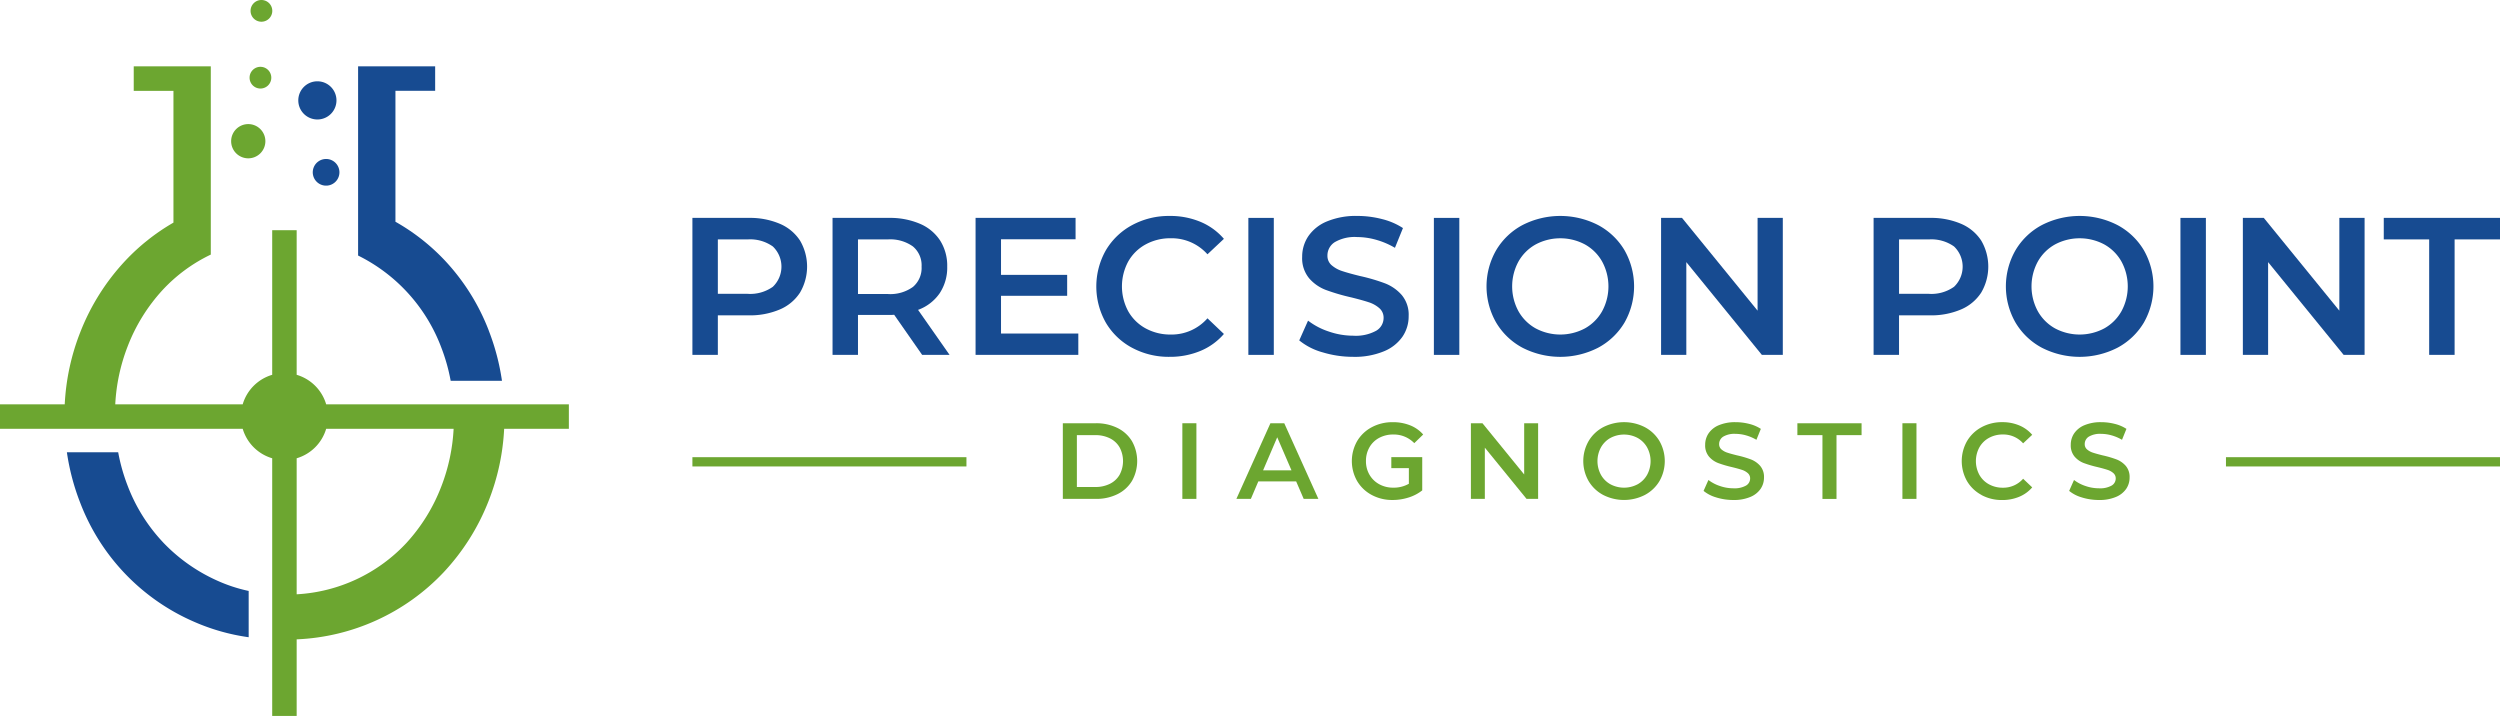 <svg xmlns="http://www.w3.org/2000/svg" xmlns:xlink="http://www.w3.org/1999/xlink" width="421.732" height="120.769" viewBox="0 0 421.732 120.769"><defs><clipPath id="clip-path"><rect id="Rectangle_2410" data-name="Rectangle 2410" width="421.732" height="120.769" fill="none"></rect></clipPath></defs><g id="Group_3050" data-name="Group 3050" transform="translate(-564 -646)"><g id="Group_3051" data-name="Group 3051" transform="translate(564 646)"><g id="Group_3050-2" data-name="Group 3050" clip-path="url(#clip-path)"><path id="Path_3699" data-name="Path 3699" d="M187.321,55.3a7.607,7.607,0,0,1,3.417,2.839,8.674,8.674,0,0,1,0,8.765,7.562,7.562,0,0,1-3.417,2.855,12.8,12.8,0,0,1-5.232.99h-5.216v6.669h-4.292V54.311h9.508a12.8,12.8,0,0,1,5.232.99m-1.172,10.63a4.706,4.706,0,0,0,0-6.8,6.594,6.594,0,0,0-4.258-1.188h-5.018V67.12h5.018a6.594,6.594,0,0,0,4.258-1.188" transform="translate(-55.777 -17.553)" fill="#174b91"></path><path id="Path_3700" data-name="Path 3700" d="M222.624,77.419l-4.72-6.767a8.7,8.7,0,0,1-.891.033H211.8v6.734h-4.292V54.311h9.508a12.8,12.8,0,0,1,5.232.99,7.6,7.6,0,0,1,3.417,2.839,7.945,7.945,0,0,1,1.188,4.39,7.827,7.827,0,0,1-1.271,4.489,7.561,7.561,0,0,1-3.648,2.807l5.315,7.592Zm-1.551-18.289a6.594,6.594,0,0,0-4.258-1.188H211.8v9.21h5.018a6.523,6.523,0,0,0,4.258-1.2,4.188,4.188,0,0,0,1.452-3.417,4.142,4.142,0,0,0-1.452-3.4" transform="translate(-67.064 -17.553)" fill="#174b91"></path><path id="Path_3701" data-name="Path 3701" d="M260.491,73.821v3.6H243.159V54.311h16.869v3.6H247.451v6.008h11.158v3.532H247.451v6.371Z" transform="translate(-78.587 -17.553)" fill="#174b91"></path><path id="Path_3702" data-name="Path 3702" d="M279.28,76.057a11.314,11.314,0,0,1-4.424-4.242,12.4,12.4,0,0,1,.016-12.214,11.438,11.438,0,0,1,4.441-4.242,13.012,13.012,0,0,1,6.321-1.535,13.193,13.193,0,0,1,5.183.99,10.576,10.576,0,0,1,3.962,2.872l-2.774,2.608a8.086,8.086,0,0,0-6.173-2.707,8.657,8.657,0,0,0-4.258,1.04,7.489,7.489,0,0,0-2.938,2.889,8.847,8.847,0,0,0,0,8.385,7.485,7.485,0,0,0,2.938,2.889,8.657,8.657,0,0,0,4.258,1.04,8.041,8.041,0,0,0,6.173-2.74l2.774,2.641A10.553,10.553,0,0,1,290.8,76.6a13.314,13.314,0,0,1-5.2.99,13.014,13.014,0,0,1-6.322-1.535" transform="translate(-88.315 -17.395)" fill="#174b91"></path><rect id="Rectangle_2403" data-name="Rectangle 2403" width="4.292" height="23.108" transform="translate(210.59 36.758)" fill="#174b91"></rect><path id="Path_3703" data-name="Path 3703" d="M327.779,76.832a10.782,10.782,0,0,1-3.945-2.013l1.486-3.335a11.68,11.68,0,0,0,3.483,1.832,12.648,12.648,0,0,0,4.143.71,7.16,7.16,0,0,0,3.846-.825,2.5,2.5,0,0,0,1.271-2.179,2.11,2.11,0,0,0-.71-1.634,5,5,0,0,0-1.8-1.007q-1.09-.362-2.972-.825a34.447,34.447,0,0,1-4.275-1.255,7.031,7.031,0,0,1-2.806-1.964,5.292,5.292,0,0,1-1.172-3.615,6.165,6.165,0,0,1,1.04-3.483,7.037,7.037,0,0,1,3.136-2.492,12.709,12.709,0,0,1,5.134-.925,16.589,16.589,0,0,1,4.159.529,11.493,11.493,0,0,1,3.532,1.518L339.977,59.2a13.4,13.4,0,0,0-3.168-1.353,11.87,11.87,0,0,0-3.2-.462,6.691,6.691,0,0,0-3.78.858,2.648,2.648,0,0,0-1.238,2.278,2.06,2.06,0,0,0,.709,1.618,5.121,5.121,0,0,0,1.8.99q1.089.363,2.971.825a31.4,31.4,0,0,1,4.226,1.238,7.241,7.241,0,0,1,2.822,1.965,5.177,5.177,0,0,1,1.172,3.565,6.084,6.084,0,0,1-1.04,3.467,7.067,7.067,0,0,1-3.153,2.476,12.828,12.828,0,0,1-5.15.925,17.625,17.625,0,0,1-5.166-.759" transform="translate(-104.661 -17.395)" fill="#174b91"></path><rect id="Rectangle_2404" data-name="Rectangle 2404" width="4.292" height="23.108" transform="translate(241.885 36.758)" fill="#174b91"></rect><path id="Path_3704" data-name="Path 3704" d="M376.587,76.057a11.37,11.37,0,0,1-4.456-4.258,12.276,12.276,0,0,1,0-12.182,11.365,11.365,0,0,1,4.456-4.258,13.991,13.991,0,0,1,12.743,0,11.412,11.412,0,0,1,4.457,4.242,12.338,12.338,0,0,1,0,12.214,11.407,11.407,0,0,1-4.457,4.242,13.991,13.991,0,0,1-12.743,0m10.531-3.268a7.53,7.53,0,0,0,2.906-2.906,8.786,8.786,0,0,0,0-8.352,7.528,7.528,0,0,0-2.906-2.9,8.84,8.84,0,0,0-8.319,0,7.519,7.519,0,0,0-2.906,2.9,8.786,8.786,0,0,0,0,8.352,7.52,7.52,0,0,0,2.906,2.906,8.841,8.841,0,0,0,8.319,0" transform="translate(-119.747 -17.395)" fill="#174b91"></path><path id="Path_3705" data-name="Path 3705" d="M434.555,54.311V77.419h-3.532L418.279,61.771V77.419h-4.258V54.311h3.532L430.3,69.959V54.311Z" transform="translate(-133.809 -17.553)" fill="#174b91"></path><path id="Path_3706" data-name="Path 3706" d="M481.731,55.3a7.614,7.614,0,0,1,3.417,2.839,8.678,8.678,0,0,1,0,8.765,7.57,7.57,0,0,1-3.417,2.855,12.807,12.807,0,0,1-5.233.99h-5.216v6.669H466.99V54.311H476.5a12.807,12.807,0,0,1,5.233.99m-1.172,10.63a4.706,4.706,0,0,0,0-6.8,6.6,6.6,0,0,0-4.259-1.188h-5.018V67.12H476.3a6.6,6.6,0,0,0,4.259-1.188" transform="translate(-150.928 -17.553)" fill="#174b91"></path><path id="Path_3707" data-name="Path 3707" d="M506.037,76.057a11.37,11.37,0,0,1-4.456-4.258,12.276,12.276,0,0,1,0-12.182,11.365,11.365,0,0,1,4.456-4.258,13.991,13.991,0,0,1,12.743,0,11.413,11.413,0,0,1,4.457,4.242,12.338,12.338,0,0,1,0,12.214,11.408,11.408,0,0,1-4.457,4.242,13.991,13.991,0,0,1-12.743,0m10.531-3.268a7.524,7.524,0,0,0,2.9-2.906,8.782,8.782,0,0,0,0-8.352,7.522,7.522,0,0,0-2.9-2.9,8.84,8.84,0,0,0-8.319,0,7.519,7.519,0,0,0-2.906,2.9,8.786,8.786,0,0,0,0,8.352,7.521,7.521,0,0,0,2.906,2.906,8.841,8.841,0,0,0,8.319,0" transform="translate(-161.585 -17.395)" fill="#174b91"></path><rect id="Rectangle_2405" data-name="Rectangle 2405" width="4.292" height="23.108" transform="translate(367.825 36.758)" fill="#174b91"></rect><path id="Path_3708" data-name="Path 3708" d="M579.564,54.311V77.419h-3.532L563.289,61.771V77.419H559.03V54.311h3.532l12.743,15.648V54.311Z" transform="translate(-180.675 -17.553)" fill="#174b91"></path><path id="Path_3709" data-name="Path 3709" d="M601.808,57.942h-7.659V54.311h19.608v3.631H606.1V77.419h-4.291Z" transform="translate(-192.025 -17.553)" fill="#174b91"></path><path id="Path_3710" data-name="Path 3710" d="M264.909,105.492h5.579a8.006,8.006,0,0,1,3.628.793,5.872,5.872,0,0,1,2.461,2.242,6.832,6.832,0,0,1,0,6.691,5.872,5.872,0,0,1-2.461,2.242,8.006,8.006,0,0,1-3.628.793h-5.579Zm5.469,10.756a5.417,5.417,0,0,0,2.47-.538,3.854,3.854,0,0,0,1.641-1.531,4.917,4.917,0,0,0,0-4.613,3.849,3.849,0,0,0-1.641-1.531,5.417,5.417,0,0,0-2.47-.537h-3.1v8.75Z" transform="translate(-85.617 -34.094)" fill="#6ca630"></path><rect id="Rectangle_2406" data-name="Rectangle 2406" width="2.37" height="12.761" transform="translate(199.455 71.398)" fill="#6ca630"></rect><path id="Path_3711" data-name="Path 3711" d="M318.249,115.3h-6.381l-1.258,2.954h-2.443l5.742-12.762h2.334L322,118.254h-2.478Zm-.784-1.859-2.407-5.579-2.388,5.579Z" transform="translate(-99.598 -34.094)" fill="#6ca630"></path><path id="Path_3712" data-name="Path 3712" d="M377.958,105.493v12.761h-1.951l-7.037-8.641v8.641h-2.351V105.493h1.951l7.037,8.641v-8.641Z" transform="translate(-118.489 -34.095)" fill="#6ca630"></path><path id="Path_3713" data-name="Path 3713" d="M397.987,117.5a6.268,6.268,0,0,1-2.462-2.351,6.779,6.779,0,0,1,0-6.727,6.273,6.273,0,0,1,2.462-2.351,7.721,7.721,0,0,1,7.036,0,6.3,6.3,0,0,1,2.462,2.342,6.812,6.812,0,0,1,0,6.745,6.3,6.3,0,0,1-2.462,2.342,7.721,7.721,0,0,1-7.036,0m5.815-1.8a4.156,4.156,0,0,0,1.6-1.6,4.851,4.851,0,0,0,0-4.613,4.161,4.161,0,0,0-1.6-1.6,4.884,4.884,0,0,0-4.594,0,4.158,4.158,0,0,0-1.6,1.6,4.851,4.851,0,0,0,0,4.613,4.153,4.153,0,0,0,1.6,1.6,4.879,4.879,0,0,0,4.594,0" transform="translate(-127.543 -34.007)" fill="#6ca630"></path><path id="Path_3714" data-name="Path 3714" d="M426.79,117.93a5.947,5.947,0,0,1-2.179-1.112l.82-1.841a6.456,6.456,0,0,0,1.923,1.011,6.977,6.977,0,0,0,2.288.393,3.955,3.955,0,0,0,2.124-.456,1.381,1.381,0,0,0,.7-1.2,1.164,1.164,0,0,0-.392-.9,2.766,2.766,0,0,0-.994-.556q-.6-.2-1.641-.455a19.12,19.12,0,0,1-2.361-.692,3.878,3.878,0,0,1-1.549-1.085,2.916,2.916,0,0,1-.648-2,3.411,3.411,0,0,1,.574-1.924,3.9,3.9,0,0,1,1.732-1.376,7.029,7.029,0,0,1,2.835-.51,9.139,9.139,0,0,1,2.3.292,6.349,6.349,0,0,1,1.951.838l-.747,1.842a7.384,7.384,0,0,0-1.75-.747,6.558,6.558,0,0,0-1.768-.255,3.692,3.692,0,0,0-2.087.474,1.464,1.464,0,0,0-.684,1.258,1.134,1.134,0,0,0,.392.893,2.821,2.821,0,0,0,.994.547q.6.2,1.641.456a17.257,17.257,0,0,1,2.334.684,4,4,0,0,1,1.559,1.085,2.86,2.86,0,0,1,.648,1.969,3.365,3.365,0,0,1-.575,1.914,3.9,3.9,0,0,1-1.741,1.367,7.079,7.079,0,0,1-2.843.51,9.734,9.734,0,0,1-2.853-.419" transform="translate(-137.231 -34.008)" fill="#6ca630"></path><path id="Path_3715" data-name="Path 3715" d="M452.222,107.5h-4.229v-2.005h10.829V107.5h-4.229v10.756h-2.37Z" transform="translate(-144.788 -34.095)" fill="#6ca630"></path><rect id="Rectangle_2407" data-name="Rectangle 2407" width="2.37" height="12.761" transform="translate(320.924 71.398)" fill="#6ca630"></rect><path id="Path_3716" data-name="Path 3716" d="M492.289,117.5a6.245,6.245,0,0,1-2.443-2.342,6.845,6.845,0,0,1,.009-6.746,6.309,6.309,0,0,1,2.452-2.342,7.184,7.184,0,0,1,3.491-.847,7.282,7.282,0,0,1,2.862.547,5.843,5.843,0,0,1,2.188,1.586l-1.532,1.44a4.468,4.468,0,0,0-3.41-1.494,4.776,4.776,0,0,0-2.351.574,4.132,4.132,0,0,0-1.622,1.6,4.881,4.881,0,0,0,0,4.631,4.132,4.132,0,0,0,1.622,1.6,4.783,4.783,0,0,0,2.351.574,4.443,4.443,0,0,0,3.41-1.513l1.532,1.458a5.825,5.825,0,0,1-2.2,1.586,7.346,7.346,0,0,1-2.872.547,7.184,7.184,0,0,1-3.491-.847" transform="translate(-158.029 -34.008)" fill="#6ca630"></path><path id="Path_3717" data-name="Path 3717" d="M517.915,117.93a5.946,5.946,0,0,1-2.179-1.112l.82-1.841a6.456,6.456,0,0,0,1.923,1.011,6.977,6.977,0,0,0,2.288.393,3.955,3.955,0,0,0,2.124-.456,1.381,1.381,0,0,0,.7-1.2,1.164,1.164,0,0,0-.392-.9,2.765,2.765,0,0,0-.994-.556q-.6-.2-1.641-.455a19.121,19.121,0,0,1-2.361-.692,3.878,3.878,0,0,1-1.549-1.085,2.916,2.916,0,0,1-.648-2,3.411,3.411,0,0,1,.574-1.924,3.9,3.9,0,0,1,1.732-1.376,7.029,7.029,0,0,1,2.835-.51,9.139,9.139,0,0,1,2.3.292,6.349,6.349,0,0,1,1.951.838l-.747,1.842a7.386,7.386,0,0,0-1.75-.747,6.559,6.559,0,0,0-1.768-.255,3.692,3.692,0,0,0-2.087.474,1.464,1.464,0,0,0-.684,1.258,1.134,1.134,0,0,0,.392.893,2.821,2.821,0,0,0,.994.547q.6.2,1.641.456a17.255,17.255,0,0,1,2.334.684,4,4,0,0,1,1.559,1.085,2.86,2.86,0,0,1,.648,1.969,3.365,3.365,0,0,1-.575,1.914,3.9,3.9,0,0,1-1.741,1.367,7.079,7.079,0,0,1-2.843.51,9.734,9.734,0,0,1-2.853-.419" transform="translate(-166.683 -34.008)" fill="#6ca630"></path><path id="Path_3718" data-name="Path 3718" d="M346.561,111.125H343.6v1.853h2.96v2.637a5.132,5.132,0,0,1-2.625.657,4.8,4.8,0,0,1-2.379-.583,4.25,4.25,0,0,1-1.641-1.6,4.49,4.49,0,0,1-.592-2.3,4.557,4.557,0,0,1,.592-2.333,4.123,4.123,0,0,1,1.641-1.586,4.968,4.968,0,0,1,2.4-.565,4.793,4.793,0,0,1,3.518,1.459l1.5-1.459a5.723,5.723,0,0,0-2.206-1.55,7.741,7.741,0,0,0-2.917-.529,7.369,7.369,0,0,0-3.546.848,6.286,6.286,0,0,0-2.47,2.342,6.812,6.812,0,0,0,0,6.745,6.3,6.3,0,0,0,2.462,2.343,7.274,7.274,0,0,0,3.518.847,8.836,8.836,0,0,0,2.7-.419,7.134,7.134,0,0,0,2.3-1.2v-5.607h-2.242Z" transform="translate(-108.895 -34.007)" fill="#6ca630"></path><rect id="Rectangle_2408" data-name="Rectangle 2408" width="46.229" height="1.563" transform="translate(116.804 77.124)" fill="#6ca630"></rect><rect id="Rectangle_2409" data-name="Rectangle 2409" width="46.229" height="1.563" transform="translate(375.504 77.124)" fill="#6ca630"></rect><path id="Path_3719" data-name="Path 3719" d="M60.5,30.93a2.887,2.887,0,1,1-2.887,2.887A2.887,2.887,0,0,1,60.5,30.93" transform="translate(-18.62 -9.996)" fill="#6ca630" fill-rule="evenodd"></path><path id="Path_3720" data-name="Path 3720" d="M64.285,0a1.832,1.832,0,1,1-1.832,1.832A1.832,1.832,0,0,1,64.285,0" transform="translate(-20.184)" fill="#6ca630" fill-rule="evenodd"></path><path id="Path_3721" data-name="Path 3721" d="M64.039,16.655a1.832,1.832,0,1,1-1.832,1.832,1.832,1.832,0,0,1,1.832-1.832" transform="translate(-20.105 -5.383)" fill="#6ca630" fill-rule="evenodd"></path><path id="Path_3722" data-name="Path 3722" d="M32.887,127.912a28.838,28.838,0,0,1-5.978-9.565,31.156,31.156,0,0,1-1.584-5.617H16.672a38.546,38.546,0,0,0,2.231,8.476,35.826,35.826,0,0,0,19.235,20.12,34.793,34.793,0,0,0,9.2,2.605v-7.808a25.908,25.908,0,0,1-5.356-1.764,28.927,28.927,0,0,1-9.1-6.447" transform="translate(-5.388 -36.434)" fill="#174b91" fill-rule="evenodd"></path><path id="Path_3723" data-name="Path 3723" d="M111.3,61.109a36.308,36.308,0,0,0-7.538-11.957,35.358,35.358,0,0,0-8.207-6.4V20.669h6.7V16.541h-13V48.454A28.469,28.469,0,0,1,103.29,63.969a31.156,31.156,0,0,1,1.584,5.617h8.652a38.562,38.562,0,0,0-2.231-8.476" transform="translate(-28.847 -5.346)" fill="#174b91" fill-rule="evenodd"></path><path id="Path_3724" data-name="Path 3724" d="M85.056,73.55H55.022a7.349,7.349,0,0,0-4.976-4.976v-24.4H45.918v24.4a7.351,7.351,0,0,0-4.975,4.976h-21.5a31.351,31.351,0,0,1,2.078-9.737A29.885,29.885,0,0,1,27.4,54.3a26.91,26.91,0,0,1,8.16-6.008V16.541h-13V20.67h6.7V42.9a35.376,35.376,0,0,0-8.1,6.406,37.628,37.628,0,0,0-7.59,12.009A38.323,38.323,0,0,0,10.919,73.55H0v4.128H40.943a7.35,7.35,0,0,0,4.975,4.975v43.462h4.128V113.2a36.183,36.183,0,0,0,24.762-11.28A37.625,37.625,0,0,0,82.4,89.911a38.322,38.322,0,0,0,2.647-12.233H95.964V73.55ZM74.443,87.415a29.885,29.885,0,0,1-5.875,9.514A27.351,27.351,0,0,1,50.046,105.6V82.654a7.349,7.349,0,0,0,4.976-4.976h21.5a31.351,31.351,0,0,1-2.078,9.737" transform="translate(0 -5.346)" fill="#6ca630" fill-rule="evenodd"></path><path id="Path_3725" data-name="Path 3725" d="M80.789,23.485a3.22,3.22,0,1,0-3.22,3.22,3.22,3.22,0,0,0,3.22-3.22" transform="translate(-24.029 -6.55)" fill="#174b91" fill-rule="evenodd"></path><path id="Path_3726" data-name="Path 3726" d="M80.207,39.626a2.249,2.249,0,1,0,2.248,2.249,2.249,2.249,0,0,0-2.248-2.249" transform="translate(-25.196 -12.807)" fill="#174b91" fill-rule="evenodd"></path></g></g></g></svg>